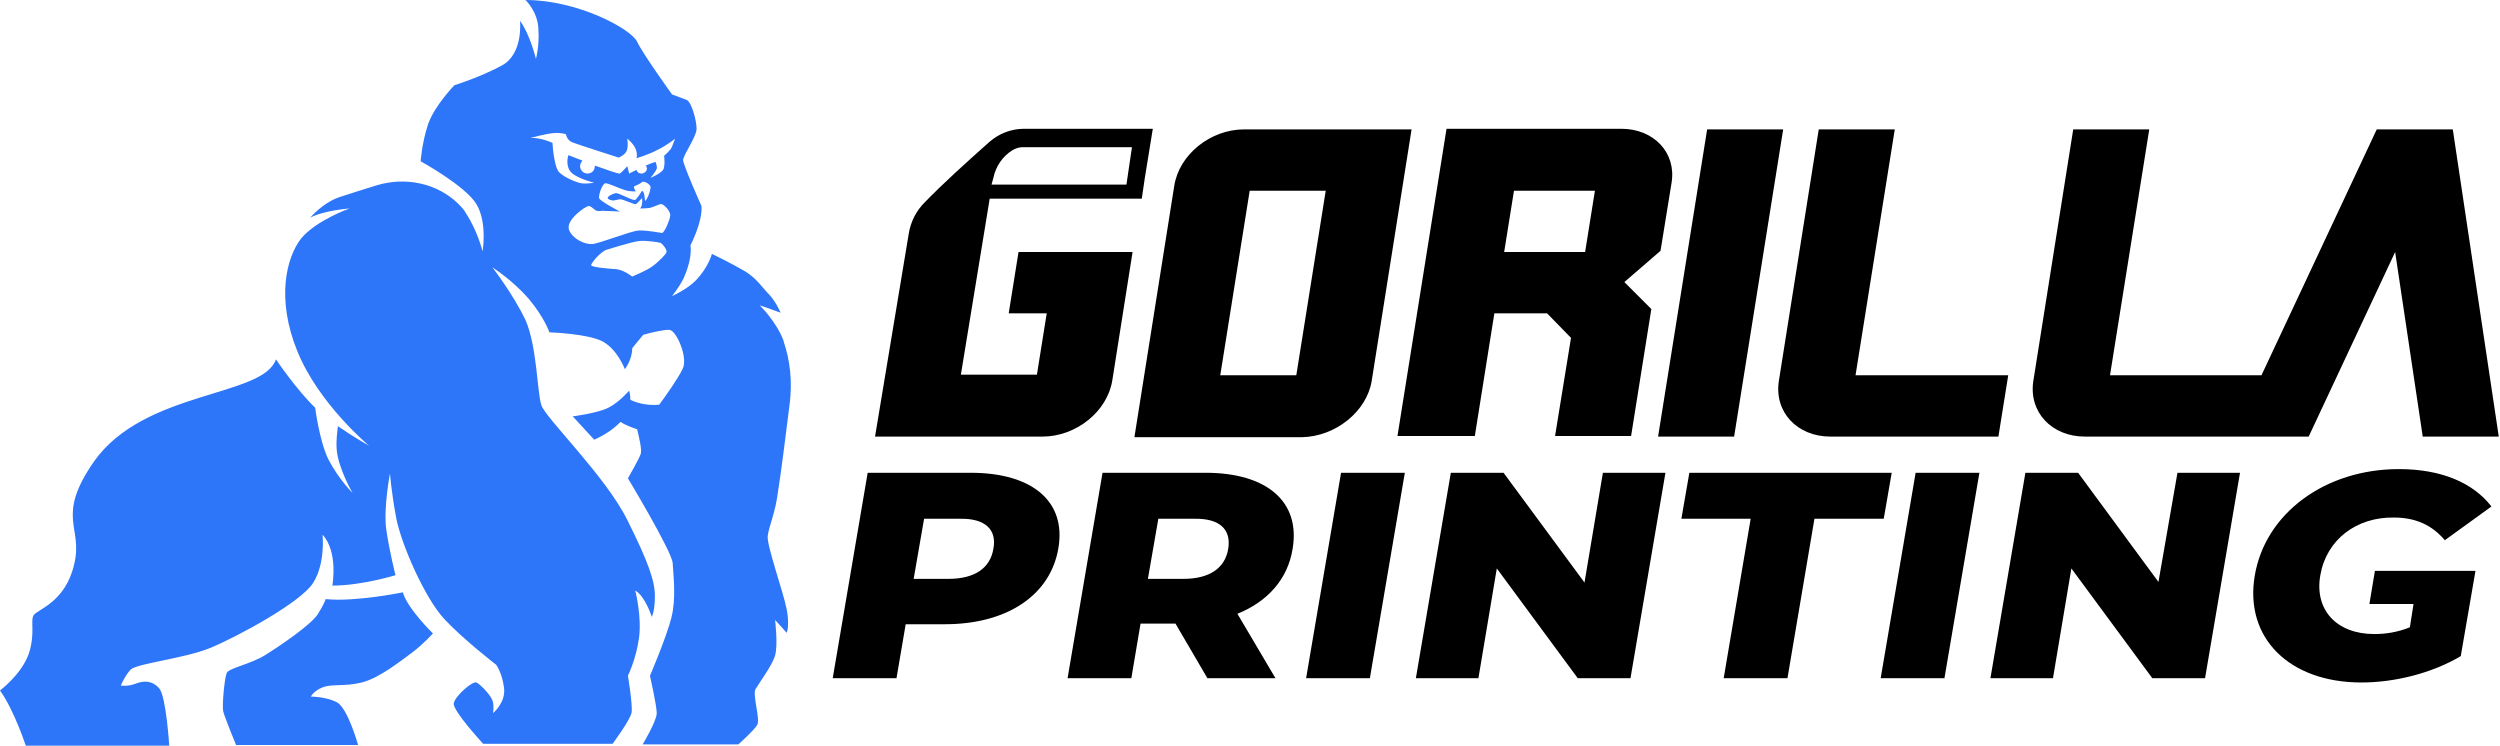 <?xml version="1.0" encoding="UTF-8"?> <svg xmlns="http://www.w3.org/2000/svg" xmlns:xlink="http://www.w3.org/1999/xlink" version="1.1" id="Layer_1" x="0px" y="0px" viewBox="0 0 407.7 121.7" style="enable-background:new 0 0 407.7 121.7;" xml:space="preserve"> <style type="text/css"> .st0{fill:#2D75F9;} </style> <g> <path d="M170,71.2c5.5,0,10.6-4.1,11.4-9.2l3.3-20.9h-18.6l-1.6,10h6.2l-1.6,10h-12.4l4.7-28.7h24.8l0.5-3.4l1.3-8h-21 c-2.1,0-4.1,0.8-5.6,2.1c-3.6,3.2-7.6,6.8-10.6,9.9c-1.4,1.4-2.3,3.2-2.6,5.1l-5.5,33.1l9.9,0H170z M162,29 c0.4-1.9,1.5-3.5,3.1-4.5c0,0,0,0,0,0c0.5-0.3,1.1-0.5,1.7-0.5h17.8l-0.9,6.1h-22L162,29z M223.7,62.1l6.5-41h-27.3 c-5.5,0-10.6,4.1-11.4,9.2l-6.5,41l9.9,0h17.4C217.8,71.2,222.9,67.1,223.7,62.1z M211.4,61.2H199l4.8-30.1h12.4L211.4,61.2z M240.5,71.2l3.2-20.1h8.6l3.9,4l-2.6,16h12.4l3.3-20.7l-4.4-4.4l5.9-5.1l1.8-11.1c0.8-4.9-2.9-8.8-8.2-8.8h-28.5l-8,50.1H240.5z M246.9,31.1h13.2l-1.6,10h-13.2L246.9,31.1z M270.4,71.2l8-50.1h12.4l-8,50.1H270.4z M290.1,62.1l6.5-41h12.4l-6.4,40.1h24.9 l-1.6,10h-27.4C293.1,71.2,289.3,67.2,290.1,62.1z M331.6,62.1l6.5-41h12.4l-6.4,40.1h24.7l18.8-40.1h12.4l7.5,50.1h-12.4 l-4.5-30.1l-14.1,30.1h-4.8h-7.7H340C334.6,71.2,330.8,67.2,331.6,62.1z M158.3,77.1h-16.8l-5.7,33.5h10.4l1.5-8.8h6.4 c10.1,0,17.2-4.7,18.5-12.4C173.9,81.8,168.4,77.1,158.3,77.1z M162,89.5c-0.5,3.1-3,4.9-7.3,4.9H149l1.7-9.8h5.8 C160.7,84.5,162.6,86.4,162,89.5z M196.6,77.1h-16.8l-5.7,33.5h10.4l1.5-8.9h5.7l5.2,8.9H208l-6.2-10.5c4.9-2,8.2-5.6,9-10.6 C212.1,81.8,206.6,77.1,196.6,77.1z M200.3,89.5c-0.5,3.1-3,4.9-7.3,4.9h-5.8l1.7-9.8h5.8C199,84.5,200.8,86.4,200.3,89.5z M218.7,77.1h10.4l-5.7,33.5H213L218.7,77.1z M261.4,77.1h10.2l-5.7,33.5h-8.6l-13.2-17.9l-3,17.9h-10.2l5.7-33.5h8.6l13.2,17.9 L261.4,77.1z M307.2,84.6h-11.3l-4.4,26h-10.4l4.4-26h-11.3l1.3-7.5h33L307.2,84.6z M312.4,77.1h10.4l-5.7,33.5h-10.4L312.4,77.1z M355.1,77.1h10.2l-5.7,33.5H351l-13.2-17.9l-3,17.9h-10.2l5.7-33.5h8.6L352,94.9L355.1,77.1z M378.4,93.8c-1,5.6,2.6,9.6,8.8,9.6 c1.9,0,3.8-0.3,5.8-1.1l0.6-3.8h-7.2l0.9-5.4h7.2h9.2l-2.4,13.9c-4.7,2.8-10.8,4.3-16.2,4.3c-11.7,0-19.1-7.2-17.4-17.4 c1.7-10.2,11.5-17.4,23.5-17.4c6.9,0,12.1,2.2,15.1,6.1l-7.6,5.5c-2.1-2.5-4.8-3.7-8.3-3.7C384.3,84.3,379.4,88,378.4,93.8z"></path> <path class="st0" d="M70.6,103.3c0,0-1.6,1.8-3.5,3.2c-1.9,1.4-5.3,4.1-8.1,4.8s-5,0.2-6.4,0.8c-1.5,0.6-1.9,1.5-1.9,1.5 s2.4,0,4.2,0.9c1.8,0.9,3.5,7,3.5,7H38.5c0,0-1.9-4.6-2.1-5.5c-0.2-0.9,0.2-5.5,0.6-6.3c0.5-0.8,3.9-1.4,6.3-2.9 c2.4-1.5,7.4-4.9,8.5-6.6c1.1-1.7,1.3-2.5,1.3-2.5c4.8,0.5,12.6-1.1,12.6-1.1C66.4,99.2,70.6,103.3,70.6,103.3z M125.2,87.4 c-0.2,1.5,2.6,9.3,3.1,12c0.5,2.6,0,3.8,0,3.8l-1.9-2.1c0,0,0.5,4.1,0,5.8c-0.5,1.7-2.7,4.6-3.2,5.5c-0.5,0.9,0.8,4.9,0.3,5.8 c-0.5,0.9-3.1,3.2-3.1,3.2h-15.6c0,0,2.3-3.8,2.3-5.1c0-1.2-1.1-6.1-1.1-6.1s2.7-6.3,3.5-9.5c0.8-3.2,0.3-6.9,0.2-8.9 c-0.2-2-7.3-13.8-7.3-13.8s1.8-3.1,2.1-4c0.2-0.7-0.3-2.8-0.6-4c-0.9-0.3-2-0.7-2.7-1.2c-1.8,1.9-4.3,2.9-4.3,2.9l-3.5-3.8 c0,0,4-0.5,5.8-1.4c1.8-0.9,3.4-2.8,3.4-2.8s0.2,0.6,0.2,1.5c0.8,0.4,2.5,1,4.7,0.8c0.9-1.2,3.1-4.3,3.8-5.8c1-1.8-1-6.3-2.1-6.4 c-0.7-0.1-2.9,0.4-4.3,0.8c-1.1,1.3-1.8,2.2-1.8,2.2c0,1.9-1.2,3.4-1.2,3.4s-1.2-3.2-3.6-4.5c-2.4-1.3-8.7-1.5-8.7-1.5 s-0.8-2.4-3.4-5.5c-2.6-3-5.9-5.1-5.9-5.1s3.4,4.4,5.4,8.6c1.9,4.3,1.9,12,2.6,13.9c0.6,2,10.5,11.6,14,18.7c3.5,7,4.5,10,4.5,12.4 c0,2.5-0.5,3.4-0.5,3.4s-1.1-3.4-2.7-4.3c0,0,1.1,4.3,0.6,7.8c-0.5,3.5-1.8,6.1-1.8,6.1s0.8,4.8,0.6,6c-0.2,1.2-3.1,5.1-3.1,5.1 H78.8c0,0-5-5.4-4.8-6.6c0.2-1.2,3.1-3.7,3.7-3.4c0.6,0.3,1.8,1.5,2.4,2.5c0.6,0.9,0.3,2.5,0.3,2.5s2.1-1.7,1.8-4.1 c-0.3-2.5-1.3-3.8-1.3-3.8s-5.2-4-8.4-7.4c-3.2-3.4-7.1-12.3-7.9-16.6c-0.8-4.3-1-7.2-1-7.2s-1.1,5.7-0.6,9.2 c0.5,3.5,1.5,7.4,1.5,7.4s-5.5,1.7-10.3,1.7c0,0,1-5.5-1.6-8.3c0,0,0.5,4.6-1.5,7.8c-1.9,3.2-12.7,9-16.9,10.7 c-4.2,1.7-11.9,2.5-12.9,3.5c-1,1.1-1.6,2.6-1.6,2.6s1.1,0.2,2.4-0.3c1.3-0.5,2.7-0.6,3.9,0.8c1.1,1.4,1.6,9.3,1.6,9.3H4.2 c0,0-1.9-5.8-4.2-9c0,0,3.5-2.6,4.7-6c1.1-3.4,0.2-5.4,0.8-6.3c0.6-0.9,5.2-2.1,6.6-8.3c1.5-6.1-3.1-7.6,3.2-16.7 C23.5,63.6,42.9,64.8,45,58.6c0,0,3.3,4.9,6.4,7.9c0.3,2.3,1.1,6.4,2.2,8.5c1.6,3.1,3.9,5.4,3.9,5.4s-2.4-4.1-2.6-7.2 c-0.1-1.4,0.1-2.7,0.2-3.7c2.6,1.8,5.1,3.2,5.1,3.2S52,65.9,48.5,57.3C45,48.7,46.7,42,49.1,38.9C51.6,35.9,57,34,57,34 s-4.2,0.3-6.4,1.5c0,0,2.1-2.6,5.2-3.5c1.6-0.5,3.7-1.2,5.7-1.8c4.7-1.4,9.8-0.3,13.2,3c0.5,0.5,1,1,1.3,1.6 c1.9,2.9,2.7,6.2,2.7,6.2s0.8-4.7-1-7.7c-1.8-3-9.1-7-9.1-7s0.2-3,1.2-6c1-3,4.3-6.4,4.3-6.4s4.2-1.3,7.7-3.2c3.6-1.9,3-7.3,3-7.3 c1.6,2.1,2.6,6.2,2.6,6.2s0.6-2.1,0.4-4.9C87.7,1.9,85.7,0,85.7,0c8.5,0,17.2,4.7,18.2,6.8c1,2.1,5.7,8.6,5.7,8.6s1.6,0.6,2.4,0.9 c0.8,0.4,1.6,3.4,1.6,4.7s-2.2,4.3-2.2,5.1c0,0.8,3,7.5,3,7.5c0.2,2.6-1.8,6.4-1.8,6.4s0.4,1.9-1,5.1c-0.3,0.8-1.1,2-2,3.2 c1.2-0.6,2.7-1.4,3.8-2.5c2.1-2.1,2.7-4.4,2.7-4.4s3.5,1.7,5.5,2.9c1.9,1.2,2.7,2.6,3.9,3.8c1.1,1.2,1.8,2.9,1.8,2.9 s-2.4-0.9-3.4-1.2c0,0,2.7,2.6,3.9,5.8c0,0,0,0.1,0,0.1c1.1,3.2,1.4,6.6,1,10c-0.6,4.8-1.5,12-1.9,14.3 C126.5,83.5,125.4,85.8,125.2,87.4z M108.7,41.1c0.1-0.4-0.7-1.4-1-1.5c-0.3-0.1-2.2-0.4-3.4-0.3c-1.2,0.1-5.6,1.5-5.6,1.5 c-1.3,0.8-2.2,2.1-2.3,2.4c-0.1,0.4,2.8,0.6,4.1,0.7c1.2,0.1,2.6,1.2,2.6,1.2s2.2-0.9,3.2-1.6C107.3,42.8,108.7,41.4,108.7,41.1z M109.3,35.2c0.1-0.8-1.1-1.9-1.4-1.9c-0.3-0.1-1.1,0.4-1.9,0.6c-0.7,0.1-1.6,0.1-1.6,0.1s0.3-0.4,0.3-0.8c0.1-0.4,0-0.9,0-0.9 s-0.8,0.9-1,1c-0.2,0.1-2.1-0.8-2.5-0.8c-0.4,0-0.9,0.2-1.2,0.2s-0.9-0.2-0.9-0.4c0-0.3,0.8-0.7,1.3-0.8c0.5-0.1,2.8,1.3,3.2,1.1 c0.4-0.3,1.1-1.5,1.1-1.5s0.2,0.1,0.3,0.4c0.1,0.3,0.2,1.3,0.2,1.3s0.3-0.3,0.5-0.8c0.2-0.4,0.4-1.2,0.4-1.5c0-0.4-1.1-1.1-1.4-0.8 c-0.3,0.3-1.3,0.7-1.3,0.7s0,0,0,0.2c0,0.2,0.3,0.6,0.3,0.6s-0.8,0.1-1.8-0.2c-1-0.3-2.8-1.2-3.2-1.1c-0.5,0.1-1.1,1.9-1,2.4 c0.1,0.5,3.4,2.2,3.4,2.2s-1.8-0.1-2.4-0.1c-0.6-0.1-0.7,0.1-1.3,0c-0.5-0.1-0.9-0.8-1.4-0.8s-3.8,2.3-3.2,3.9 c0.6,1.5,2.6,2.4,3.8,2.3c1.2-0.1,6.2-2.1,7.5-2.2s3.7,0.4,3.9,0.4C108.4,37.8,109.2,36,109.3,35.2z M109.6,23.9 c0.2-0.6,0.5-1.3,0.5-1.3s-1,0.9-2.8,1.8c-1.7,0.9-3.5,1.4-3.5,1.4s0.2-0.6-0.1-1.4c-0.3-0.9-1.4-1.8-1.4-1.8s0.2,1.3-0.1,2 c-0.3,0.7-1.3,1.1-1.3,1.1s-6.6-2.1-7.6-2.5c-0.9-0.4-1-1.3-1-1.3s-0.7-0.3-2-0.2c-1.3,0.1-3.8,0.8-3.8,0.8 c1.7-0.1,3.6,0.8,3.6,0.8s0.2,3.9,1.1,4.8c0.9,0.9,2.9,1.7,3.7,1.8c0.8,0.1,2-0.1,2-0.1s-3.3-0.8-4-2c-0.7-1.2-0.2-2.5-0.2-2.5 s1,0.4,2.3,0.9c-0.2,0.2-0.4,0.5-0.4,0.9c0,0.6,0.5,1.2,1.2,1.2c0.7,0,1.2-0.5,1.2-1.2c0,0,0-0.1,0-0.1c2,0.7,3.9,1.4,4.1,1.3 c0.3-0.2,1.2-1.2,1.2-1.2l0.3,1.2c0,0,0.6-0.3,1.2-0.6c0.1,0.4,0.4,0.6,0.8,0.6c0.5,0,0.9-0.4,0.9-0.8c0-0.2-0.1-0.4-0.2-0.5 c0.9-0.4,1.6-0.6,1.6-0.6s0.3,0.7,0.2,1.1c-0.1,0.4-1,1.5-1,1.5s1.7-0.7,2.1-1.4c0.3-0.8,0.1-2.2,0.1-2.2S109.4,24.5,109.6,23.9z"></path> </g> </svg> 